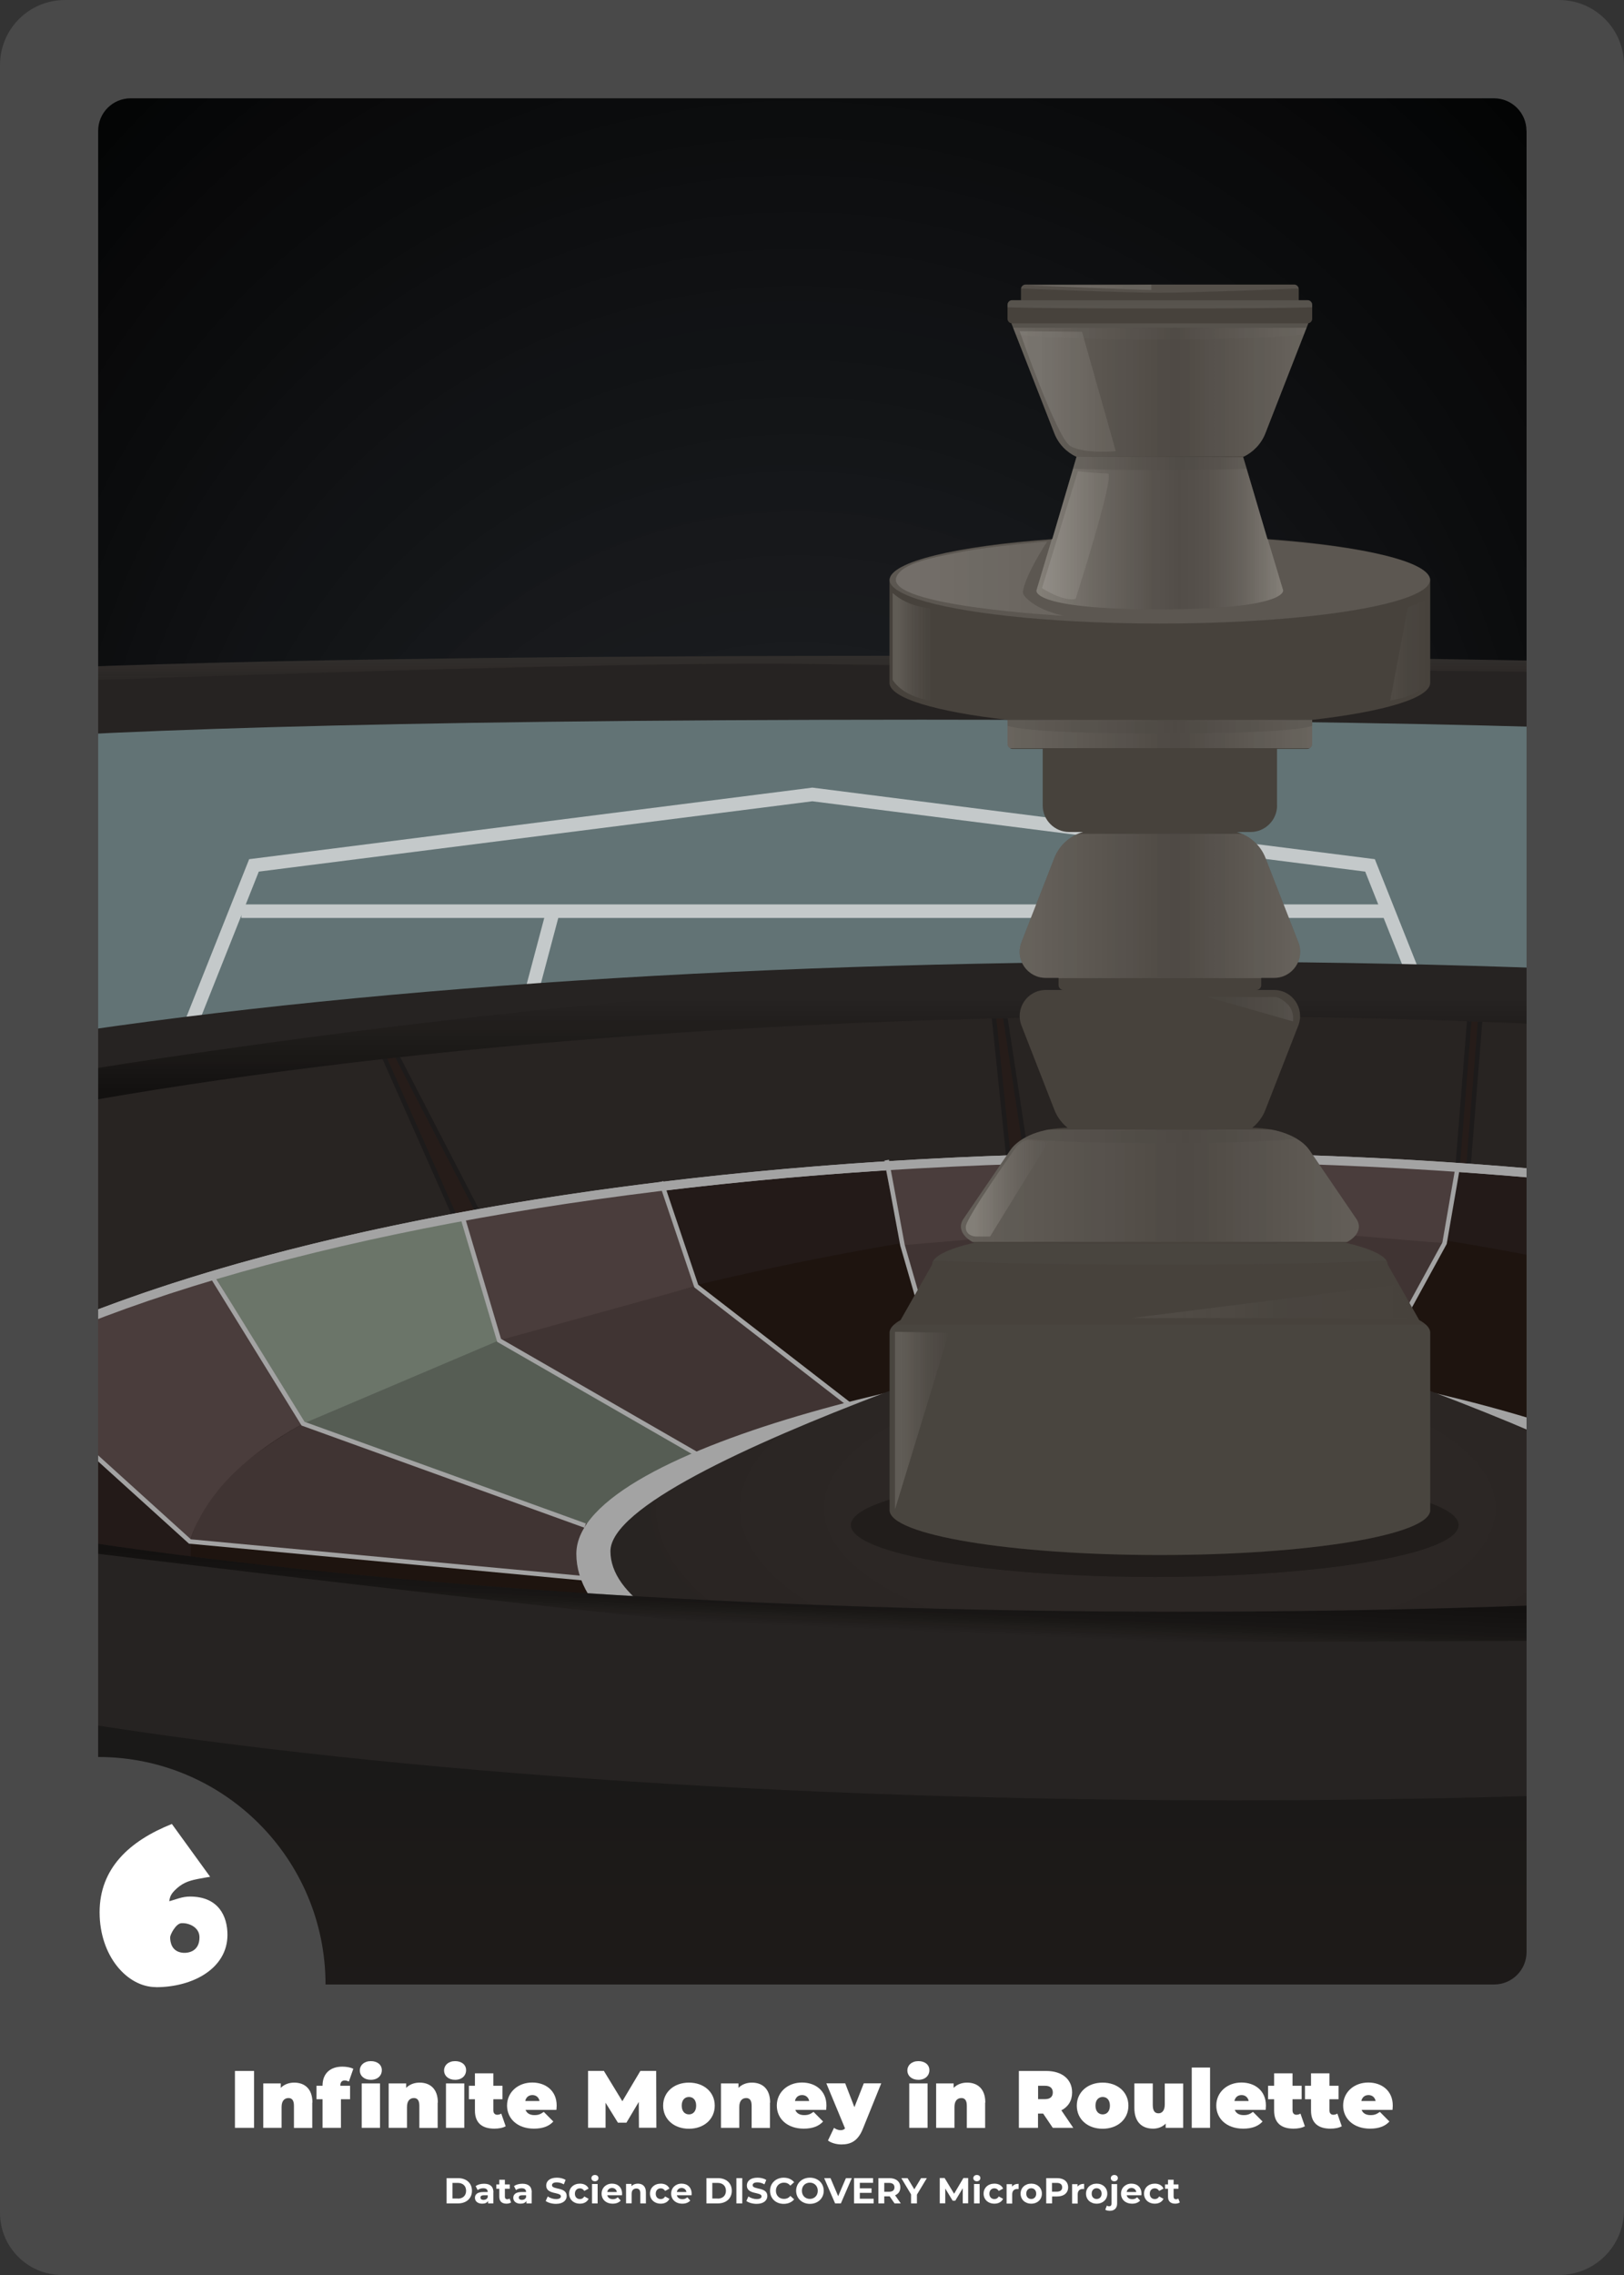 <?xml version="1.0" encoding="UTF-8"?><svg xmlns="http://www.w3.org/2000/svg" xmlns:xlink="http://www.w3.org/1999/xlink" viewBox="0 0 180 252"><rect x="0" y="0" width="180" height="252" fill="#333333" stroke="none"/><defs><style>.cls-1{fill:#a9a9a9;}.cls-1,.cls-2{opacity:.39;}.cls-3,.cls-4,.cls-5,.cls-6,.cls-7{fill:none;}.cls-8{fill:#545454;}.cls-8,.cls-9{opacity:.32;}.cls-10,.cls-11,.cls-12{fill:#eaeaea;}.cls-10,.cls-13{opacity:.16;}.cls-11,.cls-14{opacity:.08;}.cls-12,.cls-15,.cls-16,.cls-17{opacity:.21;}.cls-18{fill:#393939;}.cls-4{stroke:#dbdbdb;}.cls-4,.cls-5,.cls-19,.cls-20,.cls-6,.cls-21,.cls-22,.cls-7,.cls-23{stroke-miterlimit:10;}.cls-4,.cls-6{stroke-width:1.5px;}.cls-24{fill:url(#radial-gradient-4);}.cls-25{fill:url(#radial-gradient-3);}.cls-26{fill:url(#radial-gradient-2);}.cls-27{fill:#1e140f;}.cls-28{fill:#727272;}.cls-29{fill:url(#linear-gradient-3);}.cls-30{fill:url(#linear-gradient-2);}.cls-31{fill:#1c1c1c;}.cls-32{fill:#007e8e;}.cls-33{fill:#777;}.cls-33,.cls-34{opacity:.64;}.cls-35{fill:url(#radial-gradient);}.cls-36{fill:#1e1e1e;}.cls-37{fill:#316828;}.cls-38{fill:#5c5c5c;}.cls-39{clip-path:url(#clippath-11);}.cls-40{clip-path:url(#clippath-10);}.cls-41{clip-path:url(#clippath-13);}.cls-42{clip-path:url(#clippath-12);}.cls-43{clip-path:url(#clippath-1);}.cls-44{clip-path:url(#clippath-3);}.cls-45{clip-path:url(#clippath-4);}.cls-46{clip-path:url(#clippath-2);}.cls-47{clip-path:url(#clippath-7);}.cls-48{clip-path:url(#clippath-6);}.cls-49{clip-path:url(#clippath-9);}.cls-50{clip-path:url(#clippath-8);}.cls-51{clip-path:url(#clippath-5);}.cls-52{fill:url(#linear-gradient-9);}.cls-52,.cls-53{opacity:.17;}.cls-54{fill:url(#linear-gradient-8);}.cls-54,.cls-55{opacity:.25;}.cls-56{fill:url(#linear-gradient-4);}.cls-56,.cls-57,.cls-58,.cls-59,.cls-60,.cls-61,.cls-62,.cls-63{opacity:.67;}.cls-57{fill:url(#linear-gradient-6);}.cls-58{fill:url(#linear-gradient-5);}.cls-59{fill:url(#linear-gradient-7);}.cls-64{fill:url(#linear-gradient);}.cls-64,.cls-65{opacity:.18;}.cls-15,.cls-14,.cls-13{fill:#fce8c5;}.cls-5,.cls-21,.cls-23{stroke-width:.5px;}.cls-5,.cls-22,.cls-7{stroke:#a3a3a3;}.cls-66{fill:#fff;}.cls-67{fill:#262626;}.cls-2{fill:#c4a47a;}.cls-19{fill:#3d1c0e;}.cls-19,.cls-20{stroke:#261009;}.cls-68{fill:url(#linear-gradient-10);}.cls-68,.cls-69,.cls-70,.cls-71{opacity:.15;}.cls-69{fill:url(#linear-gradient-11);}.cls-70{fill:url(#linear-gradient-28);}.cls-71{fill:url(#linear-gradient-29);}.cls-55{fill:url(#linear-gradient-26);}.cls-16{fill:url(#linear-gradient-33);}.cls-17{fill:url(#linear-gradient-15);}.cls-72{fill:url(#linear-gradient-13);}.cls-72,.cls-73{opacity:.22;}.cls-73{fill:url(#linear-gradient-31);}.cls-74{fill:url(#linear-gradient-30);}.cls-74,.cls-75{opacity:.2;}.cls-75{fill:url(#linear-gradient-12);}.cls-53{fill:url(#linear-gradient-27);}.cls-65{fill:url(#linear-gradient-19);}.cls-76{fill:url(#linear-gradient-16);}.cls-76,.cls-77,.cls-78,.cls-79{opacity:.4;}.cls-77{fill:url(#linear-gradient-17);}.cls-78{fill:url(#linear-gradient-34);}.cls-79{fill:url(#linear-gradient-35);}.cls-80{fill:url(#linear-gradient-14);}.cls-80,.cls-81{opacity:.35;}.cls-81{fill:url(#linear-gradient-32);}.cls-60{fill:url(#linear-gradient-23);}.cls-61{fill:url(#linear-gradient-22);}.cls-62{fill:url(#linear-gradient-25);}.cls-63{fill:url(#linear-gradient-24);}.cls-82{fill:url(#linear-gradient-21);}.cls-83{fill:url(#linear-gradient-20);}.cls-84{fill:url(#linear-gradient-18);}.cls-20{fill:#252525;}.cls-6{stroke:#ccdfe2;}.cls-85{opacity:.83;}.cls-86{opacity:.51;}.cls-87{opacity:.14;}.cls-88{fill:#a3a3a3;}.cls-89{fill:#70170e;}.cls-90{fill:#7f1d18;}.cls-21{stroke:#281818;}.cls-21,.cls-23{fill:#261c19;}.cls-9{fill:#665031;}.cls-91{fill:#424242;}.cls-22{fill:#231a18;}.cls-92{fill:#494949;}.cls-93{fill:#737373;}.cls-34{fill:#8e7344;}.cls-94{fill:#3b822e;}.cls-95{fill:#5e3b11;}.cls-96{fill:#301804;}.cls-97{clip-path:url(#clippath);}.cls-98{fill:#434343;}.cls-99{fill:#281004;}.cls-23{stroke:#1c1c1c;}</style><clipPath id="clippath"><rect class="cls-3" x="6.82" y="5.11" width="166.76" height="239.77"/></clipPath><radialGradient id="radial-gradient" cx="88.35" cy="76.67" fx="88.35" fy="141.32" r="116.75" gradientUnits="userSpaceOnUse"><stop offset="0" stop-color="#292929"/><stop offset=".48" stop-color="#171717"/><stop offset="1" stop-color="#000"/></radialGradient><clipPath id="clippath-1"><path class="cls-3" d="M226.6,82.01H-23.17v-5.31s0-4.06,125.37-4.06,124.4,4.06,124.4,4.06v5.31Z"/></clipPath><linearGradient id="linear-gradient" x1="90.63" y1="78.64" x2="90.63" y2="67.47" gradientUnits="userSpaceOnUse"><stop offset=".15" stop-color="#a1a1a1" stop-opacity="0"/><stop offset=".73" stop-color="#b1b1b1" stop-opacity=".7"/><stop offset="1" stop-color="#b9b9b9"/></linearGradient><clipPath id="clippath-2"><path class="cls-3" d="M240.61,172.12c0,20.79-49.18,37.65-109.85,37.65s-109.85-16.86-109.85-37.65,80.82-37.65,109.85-37.65,109.85,16.86,109.85,37.65Z"/></clipPath><radialGradient id="radial-gradient-2" cx="128.55" cy="166.6" fx="128.55" fy="166.6" r="60.52" gradientTransform="translate(0 98.75) scale(1 .41)" gradientUnits="userSpaceOnUse"><stop offset="0" stop-color="#2d2d2d"/><stop offset=".23" stop-color="#2a2a2a"/><stop offset="1" stop-color="#252525"/></radialGradient><clipPath id="clippath-3"><ellipse class="cls-3" cx="128.55" cy="175.33" rx="151.72" ry="47.14"/></clipPath><clipPath id="clippath-4"><path class="cls-3" d="M131.48,112.56c101.65,0,183.57,17.84,183.57,34.96s-82.4,31.01-184.06,31.01-184.06-13.88-184.06-31.01,82.4-34.96,184.06-34.96M130.99,106.52c-49.7,0-96.51,3.27-131.81,9.22-17.6,2.96-31.56,6.47-41.48,10.43-5.14,2.05-20.76,8.27-20.76,21.36s15.63,19.31,20.76,21.36c9.93,3.95,23.88,7.46,41.48,10.43,35.3,5.95,82.11,9.22,131.81,9.22s96.51-3.27,131.81-9.22c17.6-2.96,31.56-6.47,41.48-10.43,5.14-2.05,20.76-8.27,20.76-21.36s-15.63-19.31-20.76-21.36c-9.93-3.95-23.88-7.46-41.48-10.43-35.3-5.95-82.11-9.22-131.81-9.22h0Z"/></clipPath><linearGradient id="linear-gradient-2" x1="93.36" y1="110.63" x2="93.36" y2="131" gradientUnits="userSpaceOnUse"><stop offset="0" stop-color="#000" stop-opacity="0"/><stop offset="1" stop-color="#000"/></linearGradient><clipPath id="clippath-5"><path class="cls-3" d="M141.54,89.22v-6.26h3.33c.31,0,.57-.25.57-.57v-2.65c7.89-.9,13.08-2.4,13.08-4.11v-11.36c0-2.04-7.42-3.79-18.04-4.56l-2.69-9.1c1.1-.51,2-1.43,2.46-2.61l4.76-12.19c.24-.04.43-.25.43-.5v-1.54c0-.29-.23-.52-.52-.52h-.97v-1.21c0-.29-.23-.52-.52-.52h-29.75c-.29,0-.52.23-.52.52v1.21h-.97c-.29,0-.52.23-.52.52v1.54c0,.26.19.46.43.5l4.76,12.19c.46,1.18,1.36,2.1,2.46,2.61l-2.69,9.1c-10.61.76-18.04,2.52-18.04,4.56v11.36c0,1.71,5.18,3.21,13.08,4.11v2.65c0,.31.25.57.57.57h3.33v6.26c0,1.62,1.32,2.94,2.94,2.94h1.53c-1.43.4-2.62,1.45-3.18,2.87l-3.65,9.35c-.74,1.9.66,3.94,2.69,3.94h1.43v.8c0,.3.24.54.54.54h-1.96c-2.04,0-3.43,2.05-2.69,3.94l3.65,9.35c.31.79.82,1.46,1.46,1.98-2.81,0-5.33.99-6.36,2.49l-5.18,7.59c-.68.99-.09,2.03,1.18,2.65-2.93.68-4.66,1.52-4.66,2.42l-3.49,6.14c-.79.45-1.22.92-1.22,1.4v19.66c0,2.74,13.41,4.97,29.96,4.97s29.96-2.23,29.96-4.97v-19.66c0-.49-.43-.96-1.22-1.4l-3.49-6.14c0-.9-1.73-1.74-4.66-2.42,1.27-.62,1.86-1.66,1.18-2.65l-5.18-7.59c-1.02-1.5-3.55-2.49-6.36-2.49.63-.51,1.15-1.18,1.46-1.98l3.65-9.35c.74-1.9-.66-3.94-2.69-3.94h-1.96c.3,0,.54-.24.54-.54v-.8h1.43c2.04,0,3.43-2.05,2.69-3.94l-3.65-9.35c-.56-1.43-1.75-2.47-3.18-2.87h1.53c1.62,0,2.94-1.32,2.94-2.94Z"/></clipPath><linearGradient id="linear-gradient-3" x1="114.87" y1="59.03" x2="142.22" y2="59.03" gradientUnits="userSpaceOnUse"><stop offset="0" stop-color="#bcbcbc"/><stop offset=".26" stop-color="#898989"/><stop offset=".46" stop-color="#666"/><stop offset=".58" stop-color="#595959"/><stop offset=".65" stop-color="#5e5e5e"/><stop offset=".74" stop-color="#6c6c6c"/><stop offset=".84" stop-color="#848484"/><stop offset=".94" stop-color="#a5a5a5"/><stop offset="1" stop-color="#bcbcbc"/></linearGradient><linearGradient id="linear-gradient-4" x1="106.59" y1="43.44" x2="150.51" y2="43.44" gradientUnits="userSpaceOnUse"><stop offset="0" stop-color="#bcbcbc"/><stop offset=".22" stop-color="#969696"/><stop offset=".54" stop-color="#595959"/><stop offset=".73" stop-color="#878787"/><stop offset=".91" stop-color="#adadad"/><stop offset="1" stop-color="#bcbcbc"/></linearGradient><linearGradient id="linear-gradient-5" y1="81.31" y2="81.31" xlink:href="#linear-gradient-4"/><linearGradient id="linear-gradient-6" x1="106.59" y1="100.36" y2="100.36" xlink:href="#linear-gradient-4"/><linearGradient id="linear-gradient-7" x1="92.61" y1="131.35" x2="164.49" y2="131.35" xlink:href="#linear-gradient-4"/><linearGradient id="linear-gradient-8" x1="133.87" y1="111.79" x2="143.34" y2="111.79" gradientUnits="userSpaceOnUse"><stop offset=".01" stop-color="#4c4c4c"/><stop offset=".29" stop-color="#545454"/><stop offset=".74" stop-color="#6c6c6c"/><stop offset="1" stop-color="#7e7e7e"/></linearGradient><linearGradient id="linear-gradient-9" x1="99.3" y1="64.09" x2="117.87" y2="64.09" gradientUnits="userSpaceOnUse"><stop offset=".01" stop-color="#e2e2e2"/><stop offset=".23" stop-color="#d9d9d9"/><stop offset=".58" stop-color="#c1c1c1"/><stop offset=".8" stop-color="#afafaf"/></linearGradient><linearGradient id="linear-gradient-10" x1="113.01" y1="43.36" x2="123.67" y2="43.36" xlink:href="#linear-gradient-9"/><linearGradient id="linear-gradient-11" x1="115.49" y1="59.3" x2="122.9" y2="59.3" xlink:href="#linear-gradient-9"/><linearGradient id="linear-gradient-12" x1="113.78" y1="31.82" x2="127.61" y2="31.82" xlink:href="#linear-gradient-9"/><linearGradient id="linear-gradient-13" x1="98.94" y1="71.64" x2="103.11" y2="71.64" gradientUnits="userSpaceOnUse"><stop offset=".1" stop-color="#bcbcbc"/><stop offset=".33" stop-color="#a6a6a6" stop-opacity=".86"/><stop offset=".82" stop-color="#6e6e6e" stop-opacity=".52"/><stop offset="1" stop-color="#595959" stop-opacity=".39"/></linearGradient><linearGradient id="linear-gradient-14" x1="107.06" y1="131.64" x2="116.19" y2="131.64" xlink:href="#linear-gradient-13"/><linearGradient id="linear-gradient-15" x1="99.2" y1="157.36" x2="105.19" y2="157.36" xlink:href="#linear-gradient-13"/><linearGradient id="linear-gradient-16" x1="125.43" y1="144.17" x2="156.72" y2="144.17" gradientUnits="userSpaceOnUse"><stop offset="0" stop-color="gray" stop-opacity=".35"/><stop offset=".2" stop-color="#646464" stop-opacity=".64"/><stop offset=".54" stop-color="#4b4b4b" stop-opacity=".91"/><stop offset="1" stop-color="#434343"/></linearGradient><linearGradient id="linear-gradient-17" x1="149.15" y1="71.99" x2="158.15" y2="71.99" gradientUnits="userSpaceOnUse"><stop offset=".35" stop-color="gray" stop-opacity=".35"/><stop offset=".43" stop-color="#727272" stop-opacity=".49"/><stop offset=".73" stop-color="#4f4f4f" stop-opacity=".87"/><stop offset="1" stop-color="#434343"/></linearGradient><clipPath id="clippath-6"><path class="cls-3" d="M136.87,199.41c13.91,0,27.6-.26,40.87-.76v-21.13c-14.93.66-30.59,1.01-46.74,1.01-47.85,0-91.44-3.08-124.17-8.12v20.07c35.08,5.76,81.16,8.93,130.04,8.93Z"/></clipPath><linearGradient id="linear-gradient-18" x1="88" y1="164.46" x2="87.28" y2="181.3" gradientUnits="userSpaceOnUse"><stop offset="0" stop-color="#000"/><stop offset=".8" stop-color="#000" stop-opacity=".36"/><stop offset=".93" stop-color="#000" stop-opacity="0"/></linearGradient><clipPath id="clippath-7"><rect class="cls-3" x="6.82" y="5.11" width="166.76" height="239.77"/></clipPath><radialGradient id="radial-gradient-3" cx="88.35" cy="76.67" fx="88.35" fy="141.32" r="116.75" gradientUnits="userSpaceOnUse"><stop offset="0" stop-color="#13294b"/><stop offset=".29" stop-color="#0e1f39"/><stop offset=".85" stop-color="#03070c"/><stop offset="1" stop-color="#000"/></radialGradient><clipPath id="clippath-8"><path class="cls-3" d="M226.6,82.01H-23.17v-5.31s0-4.06,125.37-4.06,124.4,4.06,124.4,4.06v5.31Z"/></clipPath><linearGradient id="linear-gradient-19" x1="90.63" y1="78.64" x2="90.63" y2="67.47" gradientUnits="userSpaceOnUse"><stop offset=".15" stop-color="#ba9e61" stop-opacity="0"/><stop offset=".2" stop-color="#bb9f62" stop-opacity=".06"/><stop offset=".76" stop-color="#caaf72" stop-opacity=".73"/><stop offset="1" stop-color="#d1b679"/></linearGradient><clipPath id="clippath-9"><path class="cls-3" d="M240.61,172.12c0,20.79-49.18,37.65-109.85,37.65s-109.85-16.86-109.85-37.65,80.82-37.65,109.85-37.65,109.85,16.86,109.85,37.65Z"/></clipPath><radialGradient id="radial-gradient-4" cx="128.55" cy="166.6" fx="128.55" fy="166.6" r="60.52" gradientTransform="translate(0 98.75) scale(1 .41)" gradientUnits="userSpaceOnUse"><stop offset="0" stop-color="#472316"/><stop offset=".32" stop-color="#421f12"/><stop offset="1" stop-color="#3d1c0e"/></radialGradient><linearGradient id="linear-gradient-20" x1="129.45" y1="193.51" x2="129.45" y2="229.05" gradientUnits="userSpaceOnUse"><stop offset=".08" stop-color="#0f0603"/><stop offset=".26" stop-color="#1a0a03"/><stop offset=".52" stop-color="#240e03"/><stop offset=".85" stop-color="#281004"/></linearGradient><clipPath id="clippath-10"><ellipse class="cls-3" cx="128.55" cy="175.33" rx="151.72" ry="47.14"/></clipPath><clipPath id="clippath-11"><path class="cls-3" d="M131.48,112.56c101.65,0,183.57,17.84,183.57,34.96s-82.4,31.01-184.06,31.01-184.06-13.88-184.06-31.01,82.4-34.96,184.06-34.96M130.99,106.52c-49.7,0-96.51,3.27-131.81,9.22-17.6,2.96-31.56,6.47-41.48,10.43-5.14,2.05-20.76,8.27-20.76,21.36s15.63,19.31,20.76,21.36c9.93,3.95,23.88,7.46,41.48,10.43,35.3,5.95,82.11,9.22,131.81,9.22s96.51-3.27,131.81-9.22c17.6-2.96,31.56-6.47,41.48-10.43,5.14-2.05,20.76-8.27,20.76-21.36s-15.63-19.31-20.76-21.36c-9.93-3.95-23.88-7.46-41.48-10.43-35.3-5.95-82.11-9.22-131.81-9.22h0Z"/></clipPath><clipPath id="clippath-12"><path class="cls-3" d="M141.54,89.22v-6.26h3.33c.31,0,.57-.25.57-.57v-2.65c7.89-.9,13.08-2.4,13.08-4.11v-11.36c0-2.04-7.42-3.79-18.04-4.56l-2.69-9.1c1.1-.51,2-1.43,2.46-2.61l4.76-12.19c.24-.04.43-.25.43-.5v-1.54c0-.29-.23-.52-.52-.52h-.97v-1.21c0-.29-.23-.52-.52-.52h-29.75c-.29,0-.52.23-.52.52v1.21h-.97c-.29,0-.52.23-.52.52v1.54c0,.26.19.46.43.5l4.76,12.19c.46,1.18,1.36,2.1,2.46,2.61l-2.69,9.1c-10.61.76-18.04,2.52-18.04,4.56v11.36c0,1.71,5.18,3.21,13.08,4.11v2.65c0,.31.25.57.57.57h3.33v6.26c0,1.62,1.32,2.94,2.94,2.94h1.53c-1.43.4-2.62,1.45-3.18,2.87l-3.65,9.35c-.74,1.9.66,3.94,2.69,3.94h1.43v.8c0,.3.24.54.54.54h-1.96c-2.04,0-3.43,2.05-2.69,3.94l3.65,9.35c.31.79.82,1.46,1.46,1.98-2.81,0-5.33.99-6.36,2.49l-5.18,7.59c-.68.99-.09,2.03,1.18,2.65-2.93.68-4.66,1.52-4.66,2.42l-3.49,6.14c-.79.45-1.22.92-1.22,1.4v19.66c0,2.74,13.41,4.97,29.96,4.97s29.96-2.23,29.96-4.97v-19.66c0-.49-.43-.96-1.22-1.4l-3.49-6.14c0-.9-1.73-1.74-4.66-2.42,1.27-.62,1.86-1.66,1.18-2.65l-5.18-7.59c-1.02-1.5-3.55-2.49-6.36-2.49.63-.51,1.15-1.18,1.46-1.98l3.65-9.35c.74-1.9-.66-3.94-2.69-3.94h-1.96c.3,0,.54-.24.54-.54v-.8h1.43c2.04,0,3.43-2.05,2.69-3.94l-3.65-9.35c-.56-1.43-1.75-2.47-3.18-2.87h1.53c1.62,0,2.94-1.32,2.94-2.94Z"/></clipPath><linearGradient id="linear-gradient-21" x1="114.87" y1="59.03" x2="142.22" y2="59.03" gradientUnits="userSpaceOnUse"><stop offset="0" stop-color="#d6b97b"/><stop offset="0" stop-color="#d5b87a"/><stop offset=".27" stop-color="#a28053"/><stop offset=".47" stop-color="#825d3b"/><stop offset=".58" stop-color="#775032"/><stop offset=".65" stop-color="#7b5535"/><stop offset=".74" stop-color="#88633f"/><stop offset=".83" stop-color="#9e7b50"/><stop offset=".93" stop-color="#bc9d67"/><stop offset="1" stop-color="#d6b97b"/></linearGradient><linearGradient id="linear-gradient-22" x1="106.59" y1="43.44" x2="150.51" y2="43.44" gradientUnits="userSpaceOnUse"><stop offset="0" stop-color="#d6b97b"/><stop offset=".21" stop-color="#b39360"/><stop offset=".54" stop-color="#775032"/><stop offset=".74" stop-color="#a68456"/><stop offset=".91" stop-color="#c8aa70"/><stop offset="1" stop-color="#d6b97b"/></linearGradient><linearGradient id="linear-gradient-23" y1="81.31" y2="81.31" xlink:href="#linear-gradient-22"/><linearGradient id="linear-gradient-24" x1="106.59" y1="100.36" y2="100.36" xlink:href="#linear-gradient-22"/><linearGradient id="linear-gradient-25" x1="92.61" y1="131.35" x2="164.49" y2="131.35" xlink:href="#linear-gradient-22"/><linearGradient id="linear-gradient-26" x1="133.87" y1="111.79" x2="143.34" y2="111.79" gradientUnits="userSpaceOnUse"><stop offset=".01" stop-color="#60472c"/><stop offset=".28" stop-color="#684f32"/><stop offset=".72" stop-color="#806745"/><stop offset="1" stop-color="#937a54"/></linearGradient><linearGradient id="linear-gradient-27" x1="99.3" y1="64.09" x2="117.87" y2="64.09" gradientUnits="userSpaceOnUse"><stop offset=".01" stop-color="#f4dfc1"/><stop offset=".16" stop-color="#efd9b8"/><stop offset=".4" stop-color="#e4caa0"/><stop offset=".71" stop-color="#d1b179"/><stop offset=".8" stop-color="#ccaa6d"/></linearGradient><linearGradient id="linear-gradient-28" x1="113.01" y1="43.36" x2="123.67" y2="43.36" xlink:href="#linear-gradient-27"/><linearGradient id="linear-gradient-29" x1="115.49" y1="59.3" x2="122.9" y2="59.3" xlink:href="#linear-gradient-27"/><linearGradient id="linear-gradient-30" x1="113.78" y1="31.82" x2="127.61" y2="31.82" xlink:href="#linear-gradient-27"/><linearGradient id="linear-gradient-31" x1="98.94" y1="71.64" x2="103.11" y2="71.64" gradientUnits="userSpaceOnUse"><stop offset=".1" stop-color="#d6b97b"/><stop offset=".31" stop-color="#c2a36c" stop-opacity=".88"/><stop offset=".76" stop-color="#926d46" stop-opacity=".56"/><stop offset="1" stop-color="#775032" stop-opacity=".39"/></linearGradient><linearGradient id="linear-gradient-32" x1="107.06" y1="131.64" x2="116.19" y2="131.64" xlink:href="#linear-gradient-31"/><linearGradient id="linear-gradient-33" x1="99.2" y1="157.36" x2="105.19" y2="157.36" xlink:href="#linear-gradient-31"/><linearGradient id="linear-gradient-34" x1="125.43" y1="144.17" x2="156.72" y2="144.17" gradientUnits="userSpaceOnUse"><stop offset="0" stop-color="#9b7b48" stop-opacity=".35"/><stop offset=".12" stop-color="#886837" stop-opacity=".54"/><stop offset=".36" stop-color="#704e21" stop-opacity=".8"/><stop offset=".63" stop-color="#623f15" stop-opacity=".95"/><stop offset="1" stop-color="#5e3b11"/></linearGradient><linearGradient id="linear-gradient-35" x1="149.15" y1="71.99" x2="158.15" y2="71.99" gradientUnits="userSpaceOnUse"><stop offset=".35" stop-color="#9b7b48" stop-opacity=".35"/><stop offset=".36" stop-color="#997946" stop-opacity=".37"/><stop offset=".58" stop-color="#785628" stop-opacity=".72"/><stop offset=".8" stop-color="#644217" stop-opacity=".93"/><stop offset="1" stop-color="#5e3b11"/></linearGradient><clipPath id="clippath-13"><path class="cls-3" d="M136.87,199.41c13.91,0,27.6-.26,40.87-.76v-21.13c-14.93.66-30.59,1.01-46.74,1.01-47.85,0-91.44-3.08-124.17-8.12v20.07c35.08,5.76,81.16,8.93,130.04,8.93Z"/></clipPath></defs><g id="illustration"><g class="cls-97"><rect class="cls-35" x="-10.77" y="-12.35" width="198.24" height="178.05"/><path class="cls-67" d="M226.6,103.36H-23.17v-26.66s0-4.06,125.37-4.06,124.4,4.06,124.4,4.06v26.66Z"/><path class="cls-28" d="M227.02,145.56H-22.63v-60.53s0-5.31,124.83-5.31c118.1,0,124.83,5.31,124.83,5.31v60.53Z"/><g class="cls-43"><path class="cls-64" d="M8.04,75.42s60.2-2.2,81.4-1.87,87.34.92,87.34.92v-7.53l-172.3,3.22,3.56,5.26Z"/></g><g class="cls-85"><polygon class="cls-4" points="151.85 95.86 90.04 88 28.15 95.86 0 166.6 180 166.6 151.85 95.86"/><line class="cls-4" x1="26.75" y1="100.93" x2="153.87" y2="100.93"/><line class="cls-4" x1="61.3" y1="100.93" x2="43.85" y2="166.6"/><line class="cls-4" x1="118.7" y1="100.93" x2="136.15" y2="166.6"/></g><ellipse class="cls-20" cx="127.35" cy="153.34" rx="193.17" ry="41.83"/><polygon class="cls-23" points="53.71 135.68 43.87 116.7 42.44 116.8 50.96 136.01 53.71 135.68"/><polyline class="cls-23" points="111.75 127.98 110.11 112.14 111.33 112.07 113.75 127.98 111.94 128.79"/><polygon class="cls-23" points="161.52 129.74 162.87 112.8 164.08 112.76 162.72 129.74 161.52 129.74"/><ellipse class="cls-22" cx="128.55" cy="175.33" rx="151.72" ry="47.14"/><path class="cls-27" d="M240.84,172.12c0,20.79-49.18,37.65-109.85,37.65s-109.85-16.86-109.85-37.65,80.82-37.65,109.85-37.65,109.85,16.86,109.85,37.65Z"/><g class="cls-46"><path class="cls-38" d="M72,171.36l-42.93-15.26s-7.24,4.15,6.29-2.76c14.65-7.48,19.36-5.21,19.36-5.21l26.84,15.36-9.56,7.86Z"/><polygon class="cls-18" points="80.8 163.28 55.06 148.32 77.17 142.45 93.86 155.51 80.8 163.28"/><polygon class="cls-18" points="100.03 137.71 106 157.87 127.43 154 120.63 131.6 100.03 137.71"/><polygon class="cls-18" points="160.11 137.71 151.17 154.13 136.86 151.89 143.74 135.87 160.11 137.71"/><path class="cls-18" d="M21.04,170.79l47.3,4.29-2.22-5.91-32.54-11.46s-4.76,1.91-6.93,3.92c-4.14,3.84-5.62,9.17-5.62,9.17Z"/></g><path class="cls-88" d="M193.22,172.12c0,12.24-28.95,22.16-64.67,22.16s-64.67-9.92-64.67-22.16,47.58-22.16,64.67-22.16,64.67,9.92,64.67,22.16Z"/><path class="cls-26" d="M189.44,171.83c0,9.64-27.26,17.46-60.89,17.46s-60.89-7.82-60.89-17.46,60.89-27.92,60.89-27.92c0,0,60.89,18.28,60.89,27.92Z"/><ellipse class="cls-36" cx="127.99" cy="168.93" rx="33.68" ry="5.76"/><path class="cls-31" d="M327.85,293.4H-68.96v-141.12s37.36,34.42,196.19,34.42,200.63-34.42,200.63-34.42v141.12Z"/><g class="cls-44"><polygon class="cls-91" points="100.03 137.93 97.61 127.09 125.37 125.68 125.37 135.77 100.03 137.93"/><polygon class="cls-93" points="55.32 148.47 50.72 131.59 22.62 139.37 33.59 157.7 55.32 148.47"/><polyline class="cls-91" points="55.32 148.47 77.17 142.45 73.28 130.9 51.04 133.91"/><polygon class="cls-91" points="160.11 137.71 162.31 125.74 139.63 124.83 140.21 136.05 160.11 137.71"/><path class="cls-91" d="M21.05,170.75s.89-3.88,5.26-7.95c3.25-3.02,7.29-5.1,7.29-5.1l-10.12-16.41-25.24,8.94,22.83,20.52Z"/></g><polyline class="cls-5" points="98.28 128.51 100.03 137.93 103.03 148.3"/><path class="cls-7" d="M-23.17,175.33c0-26.04,67.93-47.14,151.72-47.14s151.72,21.11,151.72,47.14"/><path class="cls-67" d="M131.48,112.56c101.65,0,183.57,17.84,183.57,34.96s-82.4,31.01-184.06,31.01-184.06-13.88-184.06-31.01,82.4-34.96,184.06-34.96M130.99,106.52c-49.7,0-96.51,3.27-131.81,9.22-17.6,2.96-31.56,6.47-41.48,10.43-5.14,2.05-20.76,8.27-20.76,21.36s15.63,19.31,20.76,21.36c9.93,3.95,29.75,18.34,47.35,21.31,35.3,5.95,82.11,9.22,131.81,9.22s96.51-3.27,131.81-9.22c17.6-2.96,25.69-17.35,35.61-21.31,5.14-2.05,20.76-8.27,20.76-21.36s-15.63-19.31-20.76-21.36c-9.93-3.95-23.88-7.46-41.48-10.43-35.3-5.95-82.11-9.22-131.81-9.22h0Z"/><polyline class="cls-5" points="23.46 141.3 33.59 157.7 64.86 168.99"/><polyline class="cls-5" points="77.94 161.49 55.32 148.47 51.23 134.7"/><polyline class="cls-5" points="94.13 155.57 77.17 142.45 73.28 130.9"/><polyline class="cls-5" points="6.82 157.87 21.05 170.75 67.01 175.04"/><polyline class="cls-5" points="161.57 129.28 160.11 137.71 155.57 146"/><g class="cls-45"><path class="cls-30" d="M8.1,118.74s59.84-10,102.98-10,67.56,1.64,67.56,1.64v8.36l-170.54,5.92v-5.92Z"/></g><path class="cls-98" d="M141.54,89.22v-6.26h3.33c.31,0,.57-.25.57-.57v-2.65c7.89-.9,13.08-2.4,13.08-4.11v-11.36c0-2.04-7.42-3.79-18.04-4.56l-2.69-9.1c1.1-.51,2-1.43,2.46-2.61l4.76-12.19c.24-.04.43-.25.43-.5v-1.54c0-.29-.23-.52-.52-.52h-.97v-1.21c0-.29-.23-.52-.52-.52h-29.75c-.29,0-.52.23-.52.52v1.21h-.97c-.29,0-.52.23-.52.52v1.54c0,.26.19.46.43.5l4.76,12.19c.46,1.18,1.36,2.1,2.46,2.61l-2.69,9.1c-10.61.76-18.04,2.52-18.04,4.56v11.36c0,1.71,5.18,3.21,13.08,4.11v2.65c0,.31.25.57.57.57h3.33v6.26c0,1.62,1.32,2.94,2.94,2.94h1.53c-1.43.4-2.62,1.45-3.18,2.87l-3.65,9.35c-.74,1.9.66,3.94,2.69,3.94h1.43v.8c0,.3.24.54.54.54h-1.96c-2.04,0-3.43,2.05-2.69,3.94l3.65,9.35c.31.79.82,1.46,1.46,1.98-2.81,0-5.33.99-6.36,2.49l-5.18,7.59c-.68.99-.09,2.03,1.18,2.65-2.93.68-4.66,1.52-4.66,2.42l-3.49,6.14c-.79.45-1.22.92-1.22,1.4v19.66c0,2.74,13.41,4.97,29.96,4.97s29.96-2.23,29.96-4.97v-19.66c0-.49-.43-.96-1.22-1.4l-3.49-6.14c0-.9-1.73-1.74-4.66-2.42,1.27-.62,1.86-1.66,1.18-2.65l-5.18-7.59c-1.02-1.5-3.55-2.49-6.36-2.49.63-.51,1.15-1.18,1.46-1.98l3.65-9.35c.74-1.9-.66-3.94-2.69-3.94h-1.96c.3,0,.54-.24.54-.54v-.8h1.43c2.04,0,3.43-2.05,2.69-3.94l-3.65-9.35c-.56-1.43-1.75-2.47-3.18-2.87h1.53c1.62,0,2.94-1.32,2.94-2.94Z"/><g class="cls-86"><g class="cls-51"><rect class="cls-33" x="111.36" y="33.26" width="34.37" height=".49"/><rect class="cls-33" x="111.36" y="35.82" width="34.37" height=".49"/><path class="cls-10" d="M144.41,31.94s-11.92.49-15.89.49-15.84-.49-15.84-.49v-.64h31.73v.64Z"/><path class="cls-12" d="M146.44,33.97s0,.2-17.9.2-17.9-.2-17.9-.2v-.22h35.79v.22Z"/><path class="cls-11" d="M146.44,36.52s0,1.07-17.9,1.07-17.9-1.07-17.9-1.07v-.22h35.79v.22Z"/><ellipse class="cls-1" cx="128.55" cy="64.22" rx="29.96" ry="4.85"/><path class="cls-29" d="M119.31,50.57l18.47.06,4.44,14.75s.61,2.12-13.76,2.12-13.58-2.12-13.58-2.12l4.44-14.8Z"/><path class="cls-8" d="M145.73,51.05s0,1.02-17.1,1.02-17.27-1.02-17.27-1.02v-.49h34.37v.49Z"/><rect class="cls-56" x="106.59" y="36.3" width="43.93" height="14.26"/><rect class="cls-58" x="106.59" y="79.75" width="43.93" height="3.12"/><rect class="cls-57" x="106.59" y="92.36" width="43.93" height="15.99"/><rect class="cls-59" x="92.61" y="125.13" width="71.88" height="12.43"/><path class="cls-8" d="M145.73,80.24s0,1.02-17.1,1.02-17.27-1.02-17.27-1.02v-.49s11.46.1,17.27.1c7.67,0,17.1-.1,17.1-.1v.49Z"/><path class="cls-8" d="M145.73,125.62s0,1.02-17.1,1.02-17.27-1.02-17.27-1.02v-.49s11.46.1,17.27.1c7.67,0,17.1-.1,17.1-.1v.49Z"/><path class="cls-8" d="M164.49,138.42s0,1.65-35.76,1.65-36.12-1.65-36.12-1.65v-.79s23.97.16,36.12.16c16.05,0,35.76-.16,35.76-.16v.79Z"/><rect class="cls-8" x="92.36" y="146.74" width="72.38" height="27.83"/></g></g><path class="cls-54" d="M133.87,110.44h7.51s.58.04,1.35.81.58,1.89.58,1.89l-9.45-2.7Z"/><path class="cls-52" d="M117.87,68.21s-19.66-1.05-18.53-4.25c.59-1.66,4.37-2.26,7.41-2.86s9.31-1.11,9.31-1.11c0,0-2.37,3.59-2.68,5.51-.11.69,1.53,1.63,1.88,1.81,1.23.61,2.62.91,2.62.91Z"/><path class="cls-68" d="M113.01,36.69s4.11,11.82,5.62,12.72,5.04.57,5.04.57l-3.74-13.23-6.92-.06Z"/><path class="cls-69" d="M115.49,65.15l3.98-12.94s2.41.24,3.31.24-3.56,13.89-3.56,13.89c0,0-1.12.42-3.73-1.19Z"/><path class="cls-75" d="M113.78,31.59s12.61.53,13.83.53v-.59s-2.06.07-13.83.07Z"/><path class="cls-72" d="M98.94,65.69v9.61s.95,1.81,4.17,2.29v-10.22s-2.36-.07-4.17-1.68Z"/><path class="cls-80" d="M109.76,136.97h-1.6s-1.19-.04-1.11-1.11,5.61-8.85,5.61-8.85c0,0,.7-.82,1.43-.7s2.09.2,2.09.2l-6.43,10.44Z"/><polygon class="cls-17" points="99.2 167.2 99.2 147.52 105.19 147.63 99.2 167.2"/><polygon class="cls-76" points="154.51 142.34 156.72 146 125.43 146 154.51 142.34"/><path class="cls-77" d="M154.09,77.59c3.82-.62,3.9-1.99,3.9-1.99v-9.21s-.24.26-1.95.91l-1.95,10.28Z"/><g class="cls-48"><path class="cls-84" d="M2.73,171.14c.51,0,82.47,10.25,99.47,10.59s70.28,0,70.28,0v-9.61L2.73,165.69v5.45Z"/></g></g><g class="cls-87"><g class="cls-47"><rect class="cls-25" x="-10.77" y="-12.35" width="198.24" height="178.05"/><path class="cls-99" d="M226.6,103.36H-23.17v-26.66s0-4.06,125.37-4.06,124.4,4.06,124.4,4.06v26.66Z"/><path class="cls-32" d="M227.02,145.56H-22.63v-60.53s0-5.31,124.83-5.31c118.1,0,124.83,5.31,124.83,5.31v60.53Z"/><g class="cls-50"><path class="cls-65" d="M8.04,75.42s60.2-2.2,81.4-1.87,87.34.92,87.34.92v-7.53l-172.3,3.22,3.56,5.26Z"/></g><g class="cls-85"><polygon class="cls-6" points="151.85 95.86 90.04 88 28.15 95.86 0 166.6 180 166.6 151.85 95.86"/><line class="cls-6" x1="26.75" y1="100.93" x2="153.87" y2="100.93"/><line class="cls-6" x1="61.3" y1="100.93" x2="43.85" y2="166.6"/><line class="cls-6" x1="118.7" y1="100.93" x2="136.15" y2="166.6"/></g><ellipse class="cls-19" cx="127.35" cy="153.34" rx="193.17" ry="41.83"/><polygon class="cls-21" points="53.71 135.68 43.87 116.7 42.44 116.8 50.96 136.01 53.71 135.68"/><polyline class="cls-21" points="111.75 127.98 110.11 112.14 111.33 112.07 113.75 127.98 111.94 128.79"/><polygon class="cls-21" points="161.52 129.74 162.87 112.8 164.08 112.76 162.72 129.74 161.52 129.74"/><ellipse class="cls-22" cx="128.55" cy="175.33" rx="151.72" ry="47.14"/><path class="cls-27" d="M240.84,172.12c0,20.79-49.18,37.65-109.85,37.65s-109.85-16.86-109.85-37.65,80.82-37.65,109.85-37.65,109.85,16.86,109.85,37.65Z"/><g class="cls-49"><path class="cls-37" d="M72,171.36l-42.93-15.26s-7.24,4.15,6.29-2.76c14.65-7.48,19.36-5.21,19.36-5.21l26.84,15.36-9.56,7.86Z"/><polygon class="cls-89" points="80.8 163.28 55.06 148.32 77.17 142.45 93.86 155.51 80.8 163.28"/><polygon class="cls-89" points="100.03 137.71 106 157.87 127.43 154 120.63 131.6 100.03 137.71"/><polygon class="cls-89" points="160.11 137.71 151.17 154.13 136.86 151.89 143.74 135.87 160.11 137.71"/><path class="cls-89" d="M21.04,170.79l47.3,4.29-2.22-5.91-32.54-11.46s-4.76,1.91-6.93,3.92c-4.14,3.84-5.62,9.17-5.62,9.17Z"/></g><path class="cls-88" d="M193.22,172.12c0,12.24-28.95,22.16-64.67,22.16s-64.67-9.92-64.67-22.16,47.58-22.16,64.67-22.16,64.67,9.92,64.67,22.16Z"/><path class="cls-24" d="M189.44,171.83c0,9.64-27.26,17.46-60.89,17.46s-60.89-7.82-60.89-17.46,60.89-27.92,60.89-27.92c0,0,60.89,18.28,60.89,27.92Z"/><ellipse class="cls-96" cx="127.99" cy="168.93" rx="33.68" ry="5.76"/><path class="cls-83" d="M327.85,293.4H-68.96v-141.12s37.36,34.42,196.19,34.42,200.63-34.42,200.63-34.42v141.12Z"/><g class="cls-40"><polygon class="cls-90" points="100.03 137.93 97.61 127.09 125.37 125.68 125.37 135.77 100.03 137.93"/><polygon class="cls-94" points="55.32 148.47 50.72 131.59 22.62 139.37 33.59 157.7 55.32 148.47"/><polyline class="cls-90" points="55.32 148.47 77.17 142.45 73.28 130.9 51.04 133.91"/><polygon class="cls-90" points="160.11 137.71 162.31 125.74 139.63 124.83 140.21 136.05 160.11 137.71"/><path class="cls-90" d="M21.05,170.75s.89-3.88,5.26-7.95c3.25-3.02,7.29-5.1,7.29-5.1l-10.12-16.41-25.24,8.94,22.83,20.52Z"/></g><polyline class="cls-5" points="98.28 128.51 100.03 137.93 103.03 148.3"/><path class="cls-7" d="M-23.17,175.33c0-26.04,67.93-47.14,151.72-47.14s151.72,21.11,151.72,47.14"/><path class="cls-99" d="M131.48,112.56c101.65,0,183.57,17.84,183.57,34.96s-82.4,31.01-184.06,31.01-184.06-13.88-184.06-31.01,82.4-34.96,184.06-34.96M130.99,106.52c-49.7,0-96.51,3.27-131.81,9.22-17.6,2.96-31.56,6.47-41.48,10.43-5.14,2.05-20.76,8.27-20.76,21.36s15.63,19.31,20.76,21.36c9.93,3.95,29.75,18.34,47.35,21.31,35.3,5.95,82.11,9.22,131.81,9.22s96.51-3.27,131.81-9.22c17.6-2.96,25.69-17.35,35.61-21.31,5.14-2.05,20.76-8.27,20.76-21.36s-15.63-19.31-20.76-21.36c-9.93-3.95-23.88-7.46-41.48-10.43-35.3-5.95-82.11-9.22-131.81-9.22h0Z"/><polyline class="cls-5" points="23.46 141.3 33.59 157.7 64.86 168.99"/><polyline class="cls-5" points="77.94 161.49 55.32 148.47 51.23 134.7"/><polyline class="cls-5" points="94.13 155.57 77.17 142.45 73.28 130.9"/><polyline class="cls-5" points="6.82 157.87 21.05 170.75 67.01 175.04"/><polyline class="cls-5" points="161.57 129.28 160.11 137.71 155.57 146"/><g class="cls-39"><path class="cls-30" d="M8.1,118.74s59.84-10,102.98-10,67.56,1.64,67.56,1.64v8.36l-170.54,5.92v-5.92Z"/></g><path class="cls-95" d="M141.54,89.22v-6.26h3.33c.31,0,.57-.25.57-.57v-2.65c7.89-.9,13.08-2.4,13.08-4.11v-11.36c0-2.04-7.42-3.79-18.04-4.56l-2.69-9.1c1.1-.51,2-1.43,2.46-2.61l4.76-12.19c.24-.04.43-.25.43-.5v-1.54c0-.29-.23-.52-.52-.52h-.97v-1.21c0-.29-.23-.52-.52-.52h-29.75c-.29,0-.52.23-.52.52v1.21h-.97c-.29,0-.52.23-.52.52v1.54c0,.26.19.46.43.5l4.76,12.19c.46,1.18,1.36,2.1,2.46,2.61l-2.69,9.1c-10.61.76-18.04,2.52-18.04,4.56v11.36c0,1.71,5.18,3.21,13.08,4.11v2.65c0,.31.25.57.57.57h3.33v6.26c0,1.62,1.32,2.94,2.94,2.94h1.53c-1.43.4-2.62,1.45-3.18,2.87l-3.65,9.35c-.74,1.9.66,3.94,2.69,3.94h1.43v.8c0,.3.24.54.54.54h-1.96c-2.04,0-3.43,2.05-2.69,3.94l3.65,9.35c.31.79.82,1.46,1.46,1.98-2.81,0-5.33.99-6.36,2.49l-5.18,7.59c-.68.99-.09,2.03,1.18,2.65-2.93.68-4.66,1.52-4.66,2.42l-3.49,6.14c-.79.45-1.22.92-1.22,1.4v19.66c0,2.74,13.41,4.97,29.96,4.97s29.96-2.23,29.96-4.97v-19.66c0-.49-.43-.96-1.22-1.4l-3.49-6.14c0-.9-1.73-1.74-4.66-2.42,1.27-.62,1.86-1.66,1.18-2.65l-5.18-7.59c-1.02-1.5-3.55-2.49-6.36-2.49.63-.51,1.15-1.18,1.46-1.98l3.65-9.35c.74-1.9-.66-3.94-2.69-3.94h-1.96c.3,0,.54-.24.54-.54v-.8h1.43c2.04,0,3.43-2.05,2.69-3.94l-3.65-9.35c-.56-1.43-1.75-2.47-3.18-2.87h1.53c1.62,0,2.94-1.32,2.94-2.94Z"/><g class="cls-86"><g class="cls-42"><rect class="cls-34" x="111.36" y="33.26" width="34.37" height=".49"/><rect class="cls-34" x="111.36" y="35.82" width="34.37" height=".49"/><path class="cls-13" d="M144.41,31.94s-11.92.49-15.89.49-15.84-.49-15.84-.49v-.64h31.73v.64Z"/><path class="cls-15" d="M146.44,33.97s0,.2-17.9.2-17.9-.2-17.9-.2v-.22h35.79v.22Z"/><path class="cls-14" d="M146.44,36.52s0,1.07-17.9,1.07-17.9-1.07-17.9-1.07v-.22h35.79v.22Z"/><ellipse class="cls-2" cx="128.55" cy="64.22" rx="29.96" ry="4.85"/><path class="cls-82" d="M119.31,50.57l18.47.06,4.44,14.75s.61,2.12-13.76,2.12-13.58-2.12-13.58-2.12l4.44-14.8Z"/><path class="cls-9" d="M145.73,51.05s0,1.02-17.1,1.02-17.27-1.02-17.27-1.02v-.49h34.37v.49Z"/><rect class="cls-61" x="106.59" y="36.3" width="43.93" height="14.26"/><rect class="cls-60" x="106.59" y="79.75" width="43.93" height="3.12"/><rect class="cls-63" x="106.59" y="92.36" width="43.93" height="15.99"/><rect class="cls-62" x="92.61" y="125.13" width="71.88" height="12.43"/><path class="cls-9" d="M145.73,80.24s0,1.02-17.1,1.02-17.27-1.02-17.27-1.02v-.49s11.46.1,17.27.1c7.67,0,17.1-.1,17.1-.1v.49Z"/><path class="cls-9" d="M145.73,125.62s0,1.02-17.1,1.02-17.27-1.02-17.27-1.02v-.49s11.46.1,17.27.1c7.67,0,17.1-.1,17.1-.1v.49Z"/><path class="cls-9" d="M164.49,138.42s0,1.65-35.76,1.65-36.12-1.65-36.12-1.65v-.79s23.97.16,36.12.16c16.05,0,35.76-.16,35.76-.16v.79Z"/><rect class="cls-9" x="92.36" y="146.74" width="72.38" height="27.83"/></g></g><path class="cls-55" d="M133.87,110.44h7.51s.58.04,1.35.81.58,1.89.58,1.89l-9.45-2.7Z"/><path class="cls-53" d="M117.87,68.21s-19.66-1.05-18.53-4.25c.59-1.66,4.37-2.26,7.41-2.86s9.31-1.11,9.31-1.11c0,0-2.37,3.59-2.68,5.51-.11.69,1.53,1.63,1.88,1.81,1.23.61,2.62.91,2.62.91Z"/><path class="cls-70" d="M113.01,36.69s4.11,11.82,5.62,12.72,5.04.57,5.04.57l-3.74-13.23-6.92-.06Z"/><path class="cls-71" d="M115.49,65.15l3.98-12.94s2.41.24,3.31.24-3.56,13.89-3.56,13.89c0,0-1.12.42-3.73-1.19Z"/><path class="cls-74" d="M113.78,31.59s12.61.53,13.83.53v-.59s-2.06.07-13.83.07Z"/><path class="cls-73" d="M98.94,65.69v9.61s.95,1.81,4.17,2.29v-10.22s-2.36-.07-4.17-1.68Z"/><path class="cls-81" d="M109.76,136.97h-1.6s-1.19-.04-1.11-1.11,5.61-8.85,5.61-8.85c0,0,.7-.82,1.43-.7s2.09.2,2.09.2l-6.43,10.44Z"/><polygon class="cls-16" points="99.2 167.2 99.2 147.52 105.19 147.63 99.2 167.2"/><polygon class="cls-78" points="154.51 142.34 156.72 146 125.43 146 154.51 142.34"/><path class="cls-79" d="M154.09,77.59c3.82-.62,3.9-1.99,3.9-1.99v-9.21s-.24.26-1.95.91l-1.95,10.28Z"/><g class="cls-41"><path class="cls-84" d="M2.73,171.14c.51,0,82.47,10.25,99.47,10.59s70.28,0,70.28,0v-9.61L2.73,165.69v5.45Z"/></g></g></g></g><g id="frame"><path class="cls-92" d="M172.8,252c3.98,0,7.2-3.22,7.2-7.2V7.2c0-3.98-3.22-7.2-7.2-7.2H7.2C3.22,0,0,3.22,0,7.2v237.92c0,3.8,3.08,6.88,6.88,6.88h165.92ZM169.2,14.49v201.73c0,1.99-1.61,3.6-3.6,3.6H36.08c0-13.92-11.28-25.2-25.2-25.2V14.49c0-1.99,1.61-3.6,3.6-3.6h151.11c1.99,0,3.6,1.61,3.6,3.6Z"/><path class="cls-66" d="M17.28,220.11c-3.17,0-6.24-3.43-6.24-8.29s3.3-7.9,8.01-9.78l4.24,5.85c-.16.03-.99.16-1.46.26-1.01.21-1.69.47-2.47,1.25-.57.57-.55.99-.6,1.2.7-.18,1.4-.52,2.29-.52,3.2,0,4.16,2.21,4.16,4.24,0,3.72-3.82,5.8-7.93,5.8ZM20.11,213.03c-.62.03-1.25,1.27-1.25,1.56,0,.49.13,1.61,1.43,1.72.75.05,1.82-.26,1.82-1.72,0-1.09-1.14-1.61-2-1.56Z"/><path class="cls-66" d="M26.04,229.4h2.12v6.3h-2.12v-6.3Z"/><path class="cls-66" d="M34.61,232.9v2.81h-2.03v-2.46c0-.61-.23-.85-.6-.85-.41,0-.77.26-.77.99v2.31h-2.03v-4.92h1.94v.49c.39-.39.91-.58,1.49-.58,1.13,0,2.02.66,2.02,2.21Z"/><path class="cls-66" d="M37.73,231.04h0s1.07,0,1.07,0v1.49h-1.01v3.17h-2.04v-3.17h-.67v-1.49h.67v-.03c0-1.27.79-2.09,2.2-2.09.43,0,.91.08,1.21.24l-.49,1.41c-.13-.06-.3-.12-.46-.12-.29,0-.49.17-.49.57ZM39.88,229.35c0-.58.48-1.04,1.22-1.04s1.22.41,1.22,1c0,.62-.48,1.07-1.22,1.07s-1.22-.45-1.22-1.04ZM40.09,230.78h2.03v4.92h-2.03v-4.92Z"/><path class="cls-66" d="M48.51,232.9v2.81h-2.03v-2.46c0-.61-.23-.85-.6-.85-.41,0-.77.26-.77.99v2.31h-2.03v-4.92h1.94v.49c.39-.39.91-.58,1.49-.58,1.13,0,2.02.66,2.02,2.21Z"/><path class="cls-66" d="M49.22,229.35c0-.58.48-1.04,1.22-1.04s1.22.41,1.22,1c0,.62-.48,1.07-1.22,1.07s-1.22-.45-1.22-1.04ZM49.43,230.78h2.03v4.92h-2.03v-4.92Z"/><path class="cls-66" d="M56.04,235.53c-.32.18-.77.26-1.25.26-1.36,0-2.15-.64-2.15-2v-1.26h-.67v-1.49h.67v-1.38h2.04v1.38h1.01v1.49h-1.01v1.24c0,.31.18.48.42.48.16,0,.32-.04.46-.13l.49,1.41Z"/><path class="cls-66" d="M61.67,233.71h-3.42c.14.38.49.58.99.58.45,0,.7-.12,1.03-.36l1.06,1.07c-.48.52-1.17.79-2.15.79-1.81,0-2.98-1.09-2.98-2.56s1.2-2.55,2.79-2.55c1.46,0,2.71.88,2.71,2.55,0,.14-.02.33-.03.48ZM58.22,232.73h1.58c-.08-.41-.38-.66-.79-.66s-.71.24-.79.66Z"/><path class="cls-66" d="M70.82,235.7l-.02-2.87-1.37,2.3h-.94l-1.37-2.21v2.77h-1.94v-6.3h1.75l2.05,3.36,2-3.36h1.75l.02,6.3h-1.94Z"/><path class="cls-66" d="M73.5,233.24c0-1.49,1.2-2.55,2.86-2.55s2.86,1.05,2.86,2.55-1.19,2.56-2.86,2.56-2.86-1.06-2.86-2.56ZM77.16,233.24c0-.64-.35-.96-.8-.96s-.8.32-.8.96.35.97.8.97.8-.33.8-.97Z"/><path class="cls-66" d="M85.34,232.9v2.81h-2.03v-2.46c0-.61-.23-.85-.6-.85-.41,0-.77.26-.77.99v2.31h-2.03v-4.92h1.94v.49c.39-.39.91-.58,1.49-.58,1.13,0,2.02.66,2.02,2.21Z"/><path class="cls-66" d="M91.57,233.71h-3.42c.14.38.49.58.99.58.45,0,.7-.12,1.03-.36l1.06,1.07c-.48.52-1.17.79-2.15.79-1.81,0-2.98-1.09-2.98-2.56s1.2-2.55,2.79-2.55c1.46,0,2.71.88,2.71,2.55,0,.14-.02.33-.03.48ZM88.11,232.73h1.58c-.08-.41-.38-.66-.79-.66s-.71.24-.79.66Z"/><path class="cls-66" d="M97.67,230.78l-2.03,5.02c-.54,1.35-1.33,1.74-2.38,1.74-.54,0-1.16-.17-1.49-.44l.67-1.4c.2.15.48.26.72.26s.4-.07.5-.2l-2.07-4.99h2.09l1.02,2.64,1.04-2.64h1.93Z"/><path class="cls-66" d="M100.57,229.35c0-.58.48-1.04,1.22-1.04s1.22.41,1.22,1c0,.62-.48,1.07-1.22,1.07s-1.22-.45-1.22-1.04ZM100.78,230.78h2.03v4.92h-2.03v-4.92Z"/><path class="cls-66" d="M109.19,232.9v2.81h-2.03v-2.46c0-.61-.23-.85-.6-.85-.41,0-.77.26-.77.99v2.31h-2.03v-4.92h1.94v.49c.39-.39.91-.58,1.49-.58,1.13,0,2.02.66,2.02,2.21Z"/><path class="cls-66" d="M115.63,234.12h-.58v1.58h-2.12v-6.3h3.03c1.76,0,2.87.92,2.87,2.38,0,.91-.43,1.59-1.19,1.98l1.32,1.94h-2.27l-1.07-1.58ZM115.83,231.04h-.77v1.48h.77c.58,0,.86-.28.86-.74s-.28-.74-.86-.74Z"/><path class="cls-66" d="M119.35,233.24c0-1.49,1.2-2.55,2.86-2.55s2.86,1.05,2.86,2.55-1.19,2.56-2.86,2.56-2.86-1.06-2.86-2.56ZM123.02,233.24c0-.64-.35-.96-.8-.96s-.8.32-.8.96.35.97.8.97.8-.33.8-.97Z"/><path class="cls-66" d="M131.14,230.78v4.92h-1.94v-.47c-.37.38-.86.56-1.4.56-1.18,0-2.07-.69-2.07-2.29v-2.72h2.04v2.37c0,.7.24.94.64.94.35,0,.69-.26.69-.99v-2.31h2.04Z"/><path class="cls-66" d="M132.09,229.02h2.03v6.68h-2.03v-6.68Z"/><path class="cls-66" d="M140.28,233.71h-3.42c.14.38.49.58.99.58.45,0,.7-.12,1.03-.36l1.06,1.07c-.48.52-1.17.79-2.15.79-1.81,0-2.98-1.09-2.98-2.56s1.2-2.55,2.79-2.55c1.46,0,2.71.88,2.71,2.55,0,.14-.02.33-.03.48ZM136.82,232.73h1.58c-.08-.41-.38-.66-.79-.66s-.71.24-.79.66Z"/><path class="cls-66" d="M144.62,235.53c-.32.18-.77.26-1.25.26-1.36,0-2.15-.64-2.15-2v-1.26h-.67v-1.49h.67v-1.38h2.04v1.38h1.01v1.49h-1.01v1.24c0,.31.18.48.42.48.16,0,.32-.04.46-.13l.49,1.41Z"/><path class="cls-66" d="M148.71,235.53c-.32.18-.77.26-1.25.26-1.36,0-2.15-.64-2.15-2v-1.26h-.67v-1.49h.67v-1.38h2.04v1.38h1.01v1.49h-1.01v1.24c0,.31.18.48.42.48.16,0,.32-.04.46-.13l.49,1.41Z"/><path class="cls-66" d="M154.34,233.71h-3.42c.14.38.49.58.99.58.45,0,.7-.12,1.03-.36l1.06,1.07c-.48.52-1.17.79-2.15.79-1.81,0-2.98-1.09-2.98-2.56s1.2-2.55,2.79-2.55c1.46,0,2.71.88,2.71,2.55,0,.14-.02.33-.03.48ZM150.89,232.73h1.58c-.08-.41-.38-.66-.79-.66s-.71.24-.79.66Z"/><path class="cls-66" d="M49.5,241.27h1.27c.92,0,1.54.55,1.54,1.4s-.63,1.4-1.54,1.4h-1.27v-2.8ZM50.74,243.54c.56,0,.92-.33.92-.87s-.36-.87-.92-.87h-.59v1.73h.59Z"/><path class="cls-66" d="M54.68,242.84v1.23h-.58v-.27c-.12.2-.34.3-.66.3-.5,0-.8-.28-.8-.65s.27-.64.92-.64h.5c0-.27-.16-.42-.5-.42-.23,0-.46.08-.62.2l-.22-.44c.24-.17.58-.26.93-.26.66,0,1.04.3,1.04.96ZM54.06,243.39v-.22h-.43c-.29,0-.38.11-.38.25,0,.16.13.26.35.26.21,0,.39-.1.46-.29Z"/><path class="cls-66" d="M56.65,243.96c-.13.09-.32.14-.51.14-.51,0-.8-.26-.8-.77v-.88h-.33v-.48h.33v-.52h.62v.52h.54v.48h-.54v.88c0,.18.1.28.27.28.09,0,.18-.03.25-.08l.17.44Z"/><path class="cls-66" d="M58.93,242.84v1.23h-.58v-.27c-.12.2-.34.3-.66.3-.5,0-.8-.28-.8-.65s.27-.64.92-.64h.5c0-.27-.16-.42-.5-.42-.23,0-.46.08-.62.2l-.22-.44c.24-.17.58-.26.93-.26.66,0,1.04.3,1.04.96ZM58.31,243.39v-.22h-.43c-.29,0-.38.11-.38.25,0,.16.13.26.35.26.21,0,.39-.1.46-.29Z"/><path class="cls-66" d="M60.49,243.79l.22-.49c.24.17.59.29.92.29.38,0,.54-.13.54-.3,0-.52-1.63-.16-1.63-1.2,0-.48.38-.87,1.18-.87.35,0,.71.08.97.25l-.2.49c-.26-.15-.53-.22-.78-.22-.38,0-.53.14-.53.32,0,.52,1.63.16,1.63,1.19,0,.47-.39.87-1.19.87-.44,0-.89-.13-1.14-.32Z"/><path class="cls-66" d="M63.08,242.99c0-.65.5-1.11,1.2-1.11.45,0,.81.2.96.55l-.48.26c-.12-.2-.29-.29-.48-.29-.32,0-.56.22-.56.6s.25.59.56.59c.2,0,.37-.09.48-.29l.48.26c-.16.34-.51.54-.96.54-.7,0-1.2-.46-1.2-1.11Z"/><path class="cls-66" d="M65.55,241.27c0-.2.16-.35.39-.35s.39.14.39.34c0,.21-.16.36-.39.36s-.39-.15-.39-.35ZM65.62,241.92h.62v2.15h-.62v-2.15Z"/><path class="cls-66" d="M68.94,243.17h-1.63c.06.27.29.43.62.43.23,0,.39-.07.54-.21l.33.36c-.2.23-.5.35-.89.35-.74,0-1.23-.47-1.23-1.11s.49-1.11,1.15-1.11,1.12.42,1.12,1.12c0,.05,0,.12-.01.17ZM67.31,242.81h1.06c-.04-.27-.25-.45-.53-.45s-.49.17-.53.45Z"/><path class="cls-66" d="M71.59,242.84v1.23h-.62v-1.14c0-.35-.16-.51-.44-.51-.3,0-.52.18-.52.58v1.06h-.62v-2.15h.6v.25c.17-.18.42-.28.71-.28.51,0,.89.29.89.95Z"/><path class="cls-66" d="M72.04,242.99c0-.65.5-1.11,1.2-1.11.45,0,.81.2.96.55l-.48.26c-.12-.2-.29-.29-.48-.29-.32,0-.56.22-.56.6s.25.59.56.59c.2,0,.37-.09.48-.29l.48.26c-.16.34-.51.54-.96.54-.7,0-1.2-.46-1.2-1.11Z"/><path class="cls-66" d="M76.65,243.17h-1.63c.06.27.29.43.62.43.23,0,.39-.07.54-.21l.33.36c-.2.23-.5.35-.89.35-.74,0-1.23-.47-1.23-1.11s.49-1.11,1.15-1.11,1.12.42,1.12,1.12c0,.05,0,.12-.01.17ZM75.02,242.81h1.06c-.04-.27-.25-.45-.53-.45s-.49.17-.53.45Z"/><path class="cls-66" d="M78.3,241.27h1.27c.92,0,1.54.55,1.54,1.4s-.63,1.4-1.54,1.4h-1.27v-2.8ZM79.54,243.54c.56,0,.92-.33.92-.87s-.36-.87-.92-.87h-.59v1.73h.59Z"/><path class="cls-66" d="M81.62,241.27h.65v2.8h-.65v-2.8Z"/><path class="cls-66" d="M82.73,243.79l.22-.49c.24.17.59.29.92.29.38,0,.54-.13.54-.3,0-.52-1.63-.16-1.63-1.2,0-.48.38-.87,1.18-.87.35,0,.71.08.97.25l-.2.49c-.26-.15-.53-.22-.78-.22-.38,0-.53.14-.53.32,0,.52,1.63.16,1.63,1.19,0,.47-.39.87-1.19.87-.44,0-.89-.13-1.14-.32Z"/><path class="cls-66" d="M85.35,242.67c0-.84.65-1.45,1.52-1.45.48,0,.89.18,1.15.5l-.42.38c-.19-.22-.42-.33-.7-.33-.52,0-.9.37-.9.9s.37.9.9.9c.28,0,.52-.11.7-.33l.42.38c-.26.32-.67.5-1.16.5-.87,0-1.51-.6-1.51-1.45Z"/><path class="cls-66" d="M88.24,242.67c0-.83.65-1.45,1.53-1.45s1.53.61,1.53,1.45-.65,1.45-1.53,1.45-1.53-.62-1.53-1.45ZM90.64,242.67c0-.53-.38-.9-.88-.9s-.88.36-.88.9.38.9.88.9.88-.36.88-.9Z"/><path class="cls-66" d="M94.41,241.27l-1.21,2.8h-.64l-1.21-2.8h.7l.85,2,.86-2h.64Z"/><path class="cls-66" d="M96.83,243.55v.52h-2.17v-2.8h2.11v.52h-1.47v.61h1.3v.5h-1.3v.65h1.52Z"/><path class="cls-66" d="M99.15,244.07l-.54-.78h-.6v.78h-.65v-2.8h1.21c.75,0,1.22.39,1.22,1.02,0,.42-.21.73-.58.88l.63.9h-.7ZM98.54,241.8h-.53v.98h.53c.4,0,.6-.18.6-.49s-.2-.49-.6-.49Z"/><path class="cls-66" d="M101.63,243.08v.99h-.65v-1l-1.08-1.8h.69l.75,1.24.75-1.24h.64l-1.09,1.81Z"/><path class="cls-66" d="M106.71,244.07v-1.68s-.83,1.38-.83,1.38h-.29l-.82-1.35v1.64h-.61v-2.8h.54l1.05,1.74,1.03-1.74h.53v2.8s-.6,0-.6,0Z"/><path class="cls-66" d="M107.88,241.27c0-.2.16-.35.39-.35s.39.14.39.34c0,.21-.16.36-.39.36s-.39-.15-.39-.35ZM107.96,241.92h.62v2.15h-.62v-2.15Z"/><path class="cls-66" d="M109.02,242.99c0-.65.5-1.11,1.2-1.11.45,0,.81.2.96.55l-.48.26c-.12-.2-.29-.29-.48-.29-.32,0-.56.22-.56.6s.25.59.56.59c.2,0,.37-.09.48-.29l.48.26c-.16.34-.51.54-.96.54-.7,0-1.2-.46-1.2-1.11Z"/><path class="cls-66" d="M112.9,241.89v.58c-.05,0-.09,0-.14,0-.34,0-.57.19-.57.6v1.02h-.62v-2.15h.6v.28c.15-.21.41-.32.74-.32Z"/><path class="cls-66" d="M113.12,242.99c0-.65.5-1.11,1.18-1.11s1.18.46,1.18,1.11-.5,1.11-1.18,1.11-1.18-.46-1.18-1.11ZM114.85,242.99c0-.37-.24-.6-.55-.6s-.55.22-.55.6.24.59.55.59.55-.22.55-.59Z"/><path class="cls-66" d="M118.39,242.29c0,.62-.47,1.01-1.22,1.01h-.56v.77h-.65v-2.8h1.21c.75,0,1.22.39,1.22,1.02ZM117.73,242.29c0-.31-.2-.49-.6-.49h-.53v.97h.53c.4,0,.6-.18.6-.48Z"/><path class="cls-66" d="M120.16,241.89v.58c-.05,0-.09,0-.14,0-.34,0-.57.19-.57.6v1.02h-.62v-2.15h.6v.28c.15-.21.41-.32.74-.32Z"/><path class="cls-66" d="M120.37,242.99c0-.65.5-1.11,1.18-1.11s1.18.46,1.18,1.11-.5,1.11-1.18,1.11-1.18-.46-1.18-1.11ZM122.1,242.99c0-.37-.24-.6-.55-.6s-.55.22-.55.6.24.59.55.59.55-.22.55-.59Z"/><path class="cls-66" d="M122.51,244.76l.17-.45c.07.05.16.08.26.08.16,0,.26-.1.26-.31v-2.15h.62v2.15c0,.5-.29.81-.81.81-.19,0-.38-.04-.5-.12ZM123.12,241.27c0-.2.16-.35.39-.35s.39.14.39.34c0,.21-.16.36-.39.36s-.39-.15-.39-.35Z"/><path class="cls-66" d="M126.51,243.17h-1.63c.06.27.29.43.62.43.23,0,.39-.07.54-.21l.33.36c-.2.23-.5.35-.89.35-.74,0-1.23-.47-1.23-1.11s.49-1.11,1.15-1.11,1.12.42,1.12,1.12c0,.05,0,.12-.01.17ZM124.88,242.81h1.06c-.04-.27-.25-.45-.53-.45s-.49.17-.53.45Z"/><path class="cls-66" d="M126.8,242.99c0-.65.5-1.11,1.2-1.11.45,0,.81.2.96.55l-.48.26c-.12-.2-.29-.29-.48-.29-.32,0-.56.22-.56.6s.25.59.56.59c.2,0,.37-.09.48-.29l.48.26c-.16.34-.51.54-.96.54-.7,0-1.2-.46-1.2-1.11Z"/><path class="cls-66" d="M130.77,243.96c-.13.09-.32.14-.51.14-.51,0-.8-.26-.8-.77v-.88h-.33v-.48h.33v-.52h.62v.52h.54v.48h-.54v.88c0,.18.1.28.27.28.09,0,.18-.03.25-.08l.17.44Z"/></g></svg>